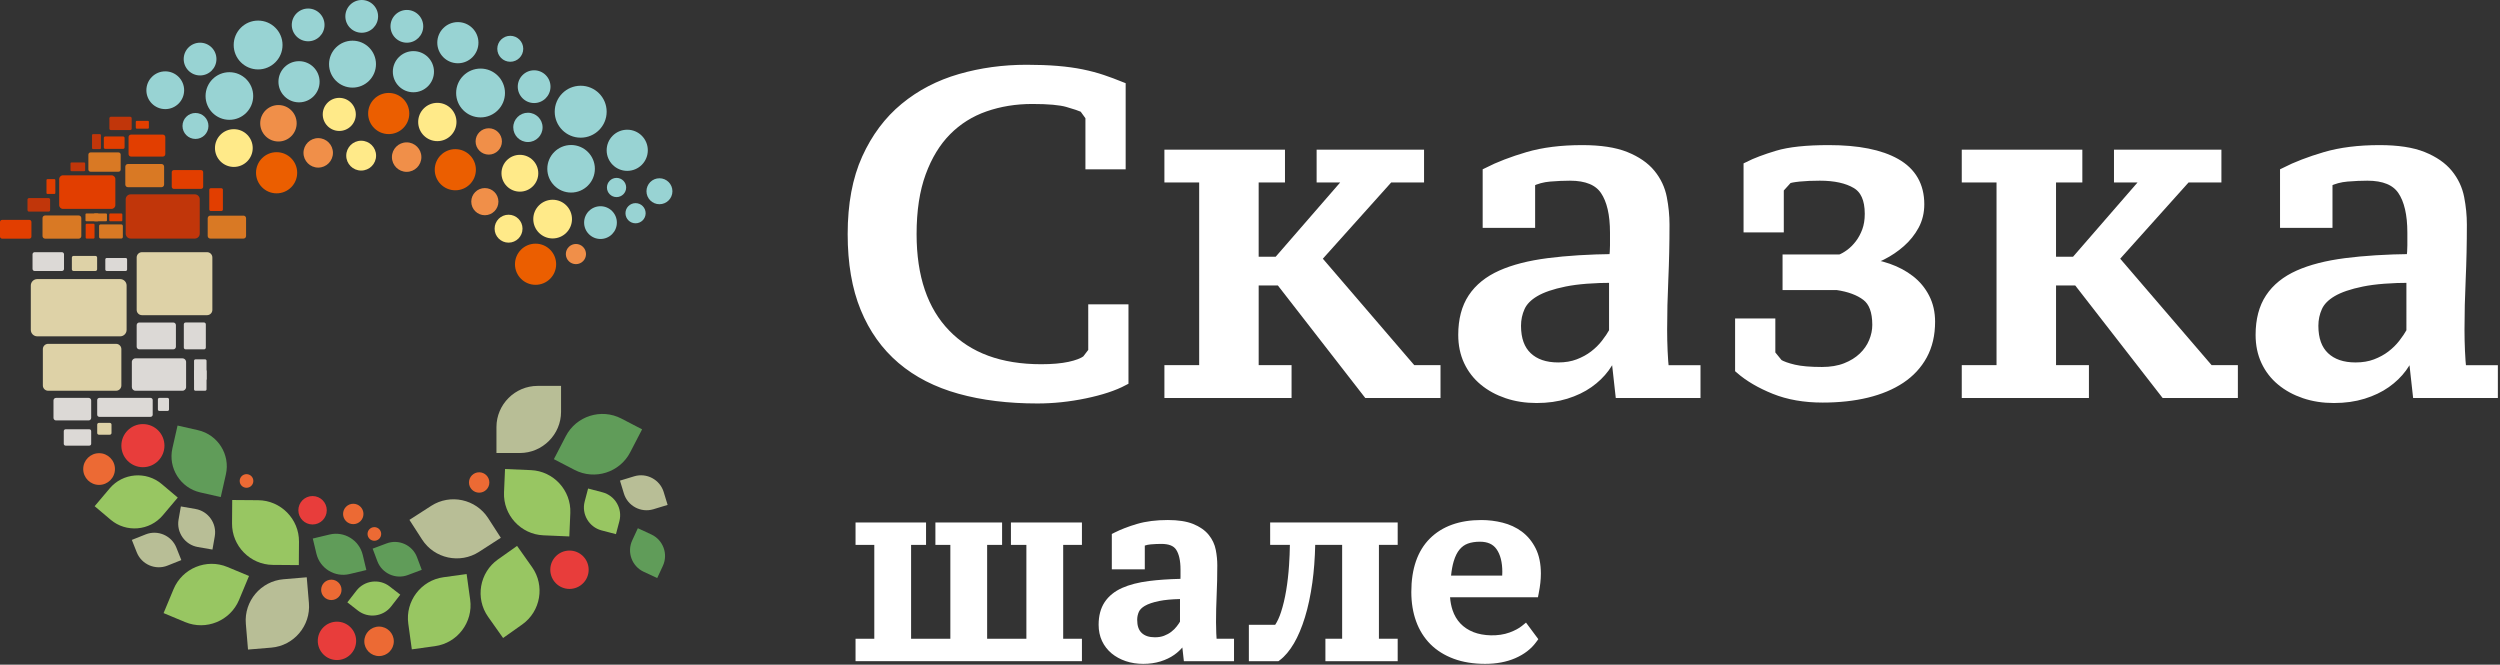 <?xml version="1.0" encoding="utf-8"?>
<!-- Generator: Adobe Illustrator 17.0.0, SVG Export Plug-In . SVG Version: 6.00 Build 0)  -->
<!DOCTYPE svg PUBLIC "-//W3C//DTD SVG 1.1//EN" "http://www.w3.org/Graphics/SVG/1.1/DTD/svg11.dtd">
<svg version="1.1" id="Слой_1" xmlns="http://www.w3.org/2000/svg" xmlns:xlink="http://www.w3.org/1999/xlink" x="0px" y="0px"
	 width="245.774px" height="65.342px" viewBox="0 0 245.774 65.342" enable-background="new 0 0 245.774 65.342"
	 xml:space="preserve">
<rect x="0" y="0" width="245.774" height="65.342" fill="#333333" stroke="none"/>
<g>
	<path fill="#B8BE96" d="M48.806,44.535v-2.549c0-2.226,1.821-4.049,4.049-4.049h2.302v2.549c0,2.228-1.823,4.049-4.049,4.049    H48.806z"/>
	<path fill="#98C662" d="M55.969,52.736l-2.547-0.11c-2.225-0.094-3.965-1.993-3.872-4.217l0.099-2.299l2.547,0.108    c2.224,0.096,3.966,1.993,3.872,4.217L55.969,52.736z"/>
	<path fill="#609C59" d="M63.125,42.208l-1.174,2.264c-1.025,1.976-3.481,2.754-5.457,1.728l-2.043-1.059l1.174-2.264    c1.025-1.977,3.481-2.756,5.457-1.73L63.125,42.208z"/>
	<path fill="#98C662" d="M60.554,52.514l-1.416-0.371c-1.236-0.324-1.983-1.601-1.659-2.837l0.337-1.28l1.416,0.373    c1.236,0.324,1.983,1.6,1.659,2.837L60.554,52.514z"/>
	<path fill="#B8BE96" d="M65.633,49.638l-1.401,0.426c-1.223,0.371-2.527-0.326-2.898-1.549l-0.385-1.264l1.401-0.426    c1.223-0.371,2.527,0.326,2.898,1.549L65.633,49.638z"/>
	<path fill="#609C59" d="M64.611,56.828l-1.328-0.616c-1.159-0.538-1.669-1.926-1.13-3.085l0.555-1.199l1.328,0.617    c1.159,0.537,1.669,1.925,1.13,3.085L64.611,56.828z"/>
	<path fill="#98C662" d="M50.833,53.668l1.472,2.082c1.286,1.817,0.851,4.356-0.967,5.642l-1.879,1.33l-1.473-2.083    c-1.286-1.816-0.851-4.355,0.967-5.641L50.833,53.668z"/>
	<path fill="#B8BE96" d="M40.25,51.109l2.144-1.381c1.87-1.207,4.387-0.664,5.595,1.207l1.247,1.934l-2.143,1.383    c-1.871,1.207-4.389,0.662-5.596-1.209L40.25,51.109z"/>
	<path fill="#98C662" d="M40.486,63.837l-0.348-2.525c-0.304-2.206,1.251-4.26,3.456-4.564l2.28-0.313l0.349,2.525    c0.304,2.205-1.251,4.258-3.457,4.562L40.486,63.837z"/>
	<path fill="#609C59" d="M36.635,53.937l1.37-0.514c1.197-0.449,2.544,0.163,2.993,1.359l0.464,1.238l-1.371,0.514    c-1.195,0.449-2.542-0.163-2.992-1.36L36.635,53.937z"/>
	<path fill="#98C662" d="M34.148,59.218l0.897-1.156c0.785-1.01,2.252-1.194,3.262-0.411l1.044,0.811l-0.897,1.157    c-0.785,1.01-2.252,1.194-3.262,0.411L34.148,59.218z"/>
	<path fill="#609C59" d="M30.75,52.943l1.655-0.396c1.445-0.346,2.908,0.555,3.254,1.999l0.357,1.493l-1.655,0.396    c-1.445,0.346-2.908-0.553-3.254-1.999L30.75,52.943z"/>
	<path fill="#B8BE96" d="M30.156,56.753l0.214,2.54c0.185,2.219-1.476,4.187-3.694,4.374l-2.294,0.191l-0.214-2.54    c-0.185-2.218,1.476-4.185,3.694-4.372L30.156,56.753z"/>
	<path fill="#98C662" d="M22.829,49.155l2.549,0.02c2.226,0.017,4.034,1.853,4.016,4.078l-0.017,2.302l-2.55-0.02    c-2.225-0.017-4.033-1.853-4.016-4.078L22.829,49.155z"/>
	<path fill="#98C662" d="M16.082,60.273l0.98-2.353c0.857-2.055,3.239-3.036,5.293-2.181l2.126,0.885l-0.98,2.353    c-0.857,2.056-3.238,3.036-5.293,2.182L16.082,60.273z"/>
	<path fill="#B8BE96" d="M17.781,49.787l1.443,0.251c1.259,0.219,2.11,1.43,1.89,2.688l-0.228,1.302l-1.443-0.251    c-1.258-0.219-2.108-1.428-1.89-2.688L17.781,49.787z"/>
	<path fill="#B8BE96" d="M12.96,53.078l1.36-0.542c1.187-0.473,2.546,0.113,3.018,1.3l0.489,1.227l-1.36,0.542    c-1.188,0.473-2.547-0.111-3.02-1.3L12.96,53.078z"/>
	<path fill="#E83D3B" d="M55.985,57.897c-1.042,0-1.886-0.844-1.886-1.886c0-1.04,0.844-1.885,1.886-1.885s1.886,0.844,1.886,1.885    C57.872,57.053,57.027,57.897,55.985,57.897"/>
	<path fill="#E83D3B" d="M33.126,64.888c-1.042,0-1.886-0.844-1.886-1.886c0-1.04,0.844-1.885,1.886-1.885s1.886,0.844,1.886,1.885    C35.012,64.044,34.168,64.888,33.126,64.888"/>
	<path fill="#EC6A34" d="M37.265,64.498c-0.8,0-1.45-0.65-1.45-1.45s0.65-1.449,1.45-1.449s1.45,0.649,1.45,1.449    C38.715,63.848,38.066,64.498,37.265,64.498"/>
	<path fill="#EC6A34" d="M32.574,58.991c-0.553,0-1.002-0.449-1.002-1.002c0-0.554,0.449-1.003,1.002-1.003s1.002,0.449,1.002,1.003    S33.128,58.991,32.574,58.991"/>
	<path fill="#E83D3B" d="M14.049,45.93c-1.171,0-2.118-0.95-2.118-2.118c0-1.171,0.947-2.12,2.118-2.12s2.118,0.948,2.118,2.12    C16.167,44.981,15.22,45.93,14.049,45.93"/>
	<path fill="#EC6A34" d="M47.107,48.435c-0.553,0-1.002-0.449-1.002-1.002c0-0.554,0.449-1.003,1.002-1.003s1.002,0.449,1.002,1.003    C48.109,47.986,47.66,48.435,47.107,48.435"/>
	<path fill="#98D3D3" d="M16.247,7.015c1.025,0,1.856,0.831,1.856,1.856c0,1.024-0.83,1.856-1.856,1.856    c-1.025,0-1.856-0.832-1.856-1.856C14.391,7.846,15.222,7.015,16.247,7.015"/>
	<path fill="#98D3D3" d="M22.551,7.098c1.293,0,2.341,1.048,2.341,2.342c0,1.293-1.048,2.339-2.341,2.339s-2.342-1.046-2.342-2.339    C20.209,8.146,21.258,7.098,22.551,7.098"/>
	<path fill="#98D3D3" d="M25.375,2.024c1.326,0,2.401,1.074,2.401,2.401c0,1.325-1.074,2.401-2.401,2.401    c-1.326,0-2.401-1.076-2.401-2.401C22.974,3.098,24.048,2.024,25.375,2.024"/>
	<path fill="#98D3D3" d="M19.669,4.197c0.888,0,1.61,0.721,1.61,1.61c0,0.89-0.721,1.61-1.61,1.61s-1.61-0.72-1.61-1.61    C18.059,4.918,18.78,4.197,19.669,4.197"/>
	<path fill="#98D3D3" d="M29.397,6.014c1.119,0,2.023,0.907,2.023,2.023c0,1.118-0.905,2.025-2.023,2.025s-2.023-0.907-2.023-2.025    C27.373,6.92,28.278,6.014,29.397,6.014"/>
	<path fill="#98D3D3" d="M30.294,0.839c0.888,0,1.61,0.721,1.61,1.61c0,0.89-0.721,1.61-1.61,1.61c-0.888,0-1.61-0.72-1.61-1.61    C28.684,1.561,29.405,0.839,30.294,0.839"/>
	<path fill="#98D3D3" d="M34.656,3.999c1.273,0,2.306,1.033,2.306,2.308c0,1.274-1.033,2.307-2.306,2.307    c-1.275,0-2.308-1.033-2.308-2.307C32.349,5.032,33.382,3.999,34.656,3.999"/>
	<path fill="#98D3D3" d="M35.561,0c0.888,0,1.61,0.721,1.61,1.61c0,0.89-0.721,1.61-1.61,1.61c-0.888,0-1.61-0.72-1.61-1.61    C33.951,0.721,34.672,0,35.561,0"/>
	<path fill="#98D3D3" d="M40.642,5.025c1.119,0,2.023,0.907,2.023,2.023c0,1.118-0.905,2.023-2.023,2.023    c-1.119,0-2.023-0.906-2.023-2.023C38.619,5.932,39.524,5.025,40.642,5.025"/>
	<path fill="#98D3D3" d="M39.999,0.978c0.888,0,1.61,0.721,1.61,1.61s-0.721,1.61-1.61,1.61c-0.888,0-1.61-0.721-1.61-1.61    S39.11,0.978,39.999,0.978"/>
	<path fill="#98D3D3" d="M45.013,2.173c1.119,0,2.023,0.907,2.023,2.023c0,1.118-0.905,2.023-2.023,2.023S42.99,5.313,42.99,4.196    C42.989,3.08,43.894,2.173,45.013,2.173"/>
	<path fill="#EC6A34" d="M9.741,47.67c-0.86,0-1.56-0.698-1.56-1.56c0-0.86,0.7-1.558,1.56-1.558s1.56,0.698,1.56,1.558    C11.301,46.972,10.601,47.67,9.741,47.67"/>
	<path fill="#98D3D3" d="M47.244,6.742c1.325,0,2.401,1.074,2.401,2.401c0,1.325-1.075,2.399-2.401,2.399    c-1.325,0-2.401-1.074-2.401-2.399C44.843,7.815,45.918,6.742,47.244,6.742"/>
	<path fill="#98D3D3" d="M50.164,3.52c0.705,0,1.276,0.572,1.276,1.276s-0.572,1.276-1.276,1.276c-0.705,0-1.276-0.572-1.276-1.276    S49.459,3.52,50.164,3.52"/>
	<path fill="#98D3D3" d="M52.51,6.911c0.888,0,1.61,0.721,1.61,1.61c0,0.89-0.721,1.61-1.61,1.61c-0.888,0-1.61-0.72-1.61-1.61    C50.9,7.633,51.622,6.911,52.51,6.911"/>
	<path fill="#98D3D3" d="M51.9,11.083c0.796,0,1.441,0.645,1.441,1.441c0,0.794-0.645,1.439-1.441,1.439    c-0.795,0-1.441-0.646-1.441-1.439C50.459,11.727,51.105,11.083,51.9,11.083"/>
	<path fill="#98D3D3" d="M57.087,8.429c1.41,0,2.553,1.143,2.553,2.553s-1.143,2.553-2.553,2.553s-2.553-1.143-2.553-2.553    C54.534,9.571,55.676,8.429,57.087,8.429"/>
	<path fill="#98D3D3" d="M56.144,14.256c1.291,0,2.338,1.047,2.338,2.338c0,1.29-1.047,2.337-2.338,2.337s-2.338-1.047-2.338-2.337    C53.806,15.303,54.853,14.256,56.144,14.256"/>
	<path fill="#98D3D3" d="M61.663,12.752c1.119,0,2.023,0.905,2.023,2.023s-0.905,2.023-2.023,2.023s-2.023-0.906-2.023-2.023    C59.64,13.657,60.545,12.752,61.663,12.752"/>
	<path fill="#98D3D3" d="M60.613,17.488c0.522,0,0.945,0.423,0.945,0.945s-0.423,0.943-0.945,0.943s-0.945-0.421-0.945-0.943    S60.091,17.488,60.613,17.488"/>
	<path fill="#FFEA89" d="M22.989,12.699c1.025,0,1.856,0.831,1.856,1.856s-0.831,1.856-1.856,1.856s-1.856-0.831-1.856-1.856    C21.133,13.53,21.963,12.699,22.989,12.699"/>
	<path fill="#EB5E00" d="M27.193,14.961c1.119,0,2.023,0.907,2.023,2.023c0,1.118-0.905,2.023-2.023,2.023s-2.023-0.906-2.023-2.023    C25.169,15.868,26.074,14.961,27.193,14.961"/>
	<path fill="#F08F49" d="M27.373,10.327c0.991,0,1.792,0.802,1.792,1.792c0,0.989-0.802,1.792-1.792,1.792    c-0.989,0-1.792-0.803-1.792-1.792C25.58,11.129,26.384,10.327,27.373,10.327"/>
	<path fill="#FFEA89" d="M33.355,9.62c0.899,0,1.626,0.729,1.626,1.626c0,0.899-0.727,1.628-1.626,1.628s-1.626-0.729-1.626-1.628    C31.729,10.349,32.456,9.62,33.355,9.62"/>
	<path fill="#F08F49" d="M31.284,13.579c0.8,0,1.448,0.648,1.448,1.448s-0.648,1.45-1.448,1.45s-1.448-0.65-1.448-1.45    C29.836,14.228,30.484,13.579,31.284,13.579"/>
	<path fill="#EB5E00" d="M38.214,9.137c1.119,0,2.023,0.905,2.023,2.023s-0.905,2.023-2.023,2.023s-2.023-0.906-2.023-2.023    C36.19,10.042,37.095,9.137,38.214,9.137"/>
	<path fill="#F08F49" d="M39.978,13.996c0.8,0,1.448,0.648,1.448,1.448c0,0.8-0.648,1.45-1.448,1.45s-1.448-0.65-1.448-1.45    C38.529,14.644,39.177,13.996,39.978,13.996"/>
	<path fill="#FFEA89" d="M42.994,10.11c1.04,0,1.882,0.843,1.882,1.882c0,1.04-0.842,1.883-1.882,1.883s-1.883-0.843-1.883-1.883    S41.953,10.11,42.994,10.11"/>
	<path fill="#F08F49" d="M48.05,12.609c0.715,0,1.295,0.58,1.295,1.295S48.765,15.2,48.05,15.2c-0.715,0-1.295-0.582-1.295-1.296    C46.755,13.189,47.335,12.609,48.05,12.609"/>
	<path fill="#EB5E00" d="M44.762,14.662c1.119,0,2.023,0.907,2.023,2.023c0,1.118-0.905,2.023-2.023,2.023s-2.023-0.906-2.023-2.023    C42.738,15.569,43.643,14.662,44.762,14.662"/>
	<path fill="#FFEA89" d="M51.109,15.222c1,0,1.809,0.809,1.809,1.809s-0.809,1.81-1.809,1.81s-1.809-0.81-1.809-1.81    C49.3,16.031,50.109,15.222,51.109,15.222"/>
	<path fill="#F08F49" d="M47.665,18.489c0.738,0,1.335,0.597,1.335,1.335c0,0.736-0.597,1.335-1.335,1.335s-1.335-0.598-1.335-1.335    C46.329,19.086,46.927,18.489,47.665,18.489"/>
	<path fill="#FFEA89" d="M54.329,19.637c1.051,0,1.903,0.852,1.903,1.903c0,1.05-0.852,1.902-1.903,1.902s-1.903-0.853-1.903-1.902    C52.426,20.488,53.278,19.637,54.329,19.637"/>
	<path fill="#EB5E00" d="M52.65,23.954c1.119,0,2.024,0.905,2.024,2.023c0,1.119-0.905,2.023-2.024,2.023    c-1.118,0-2.023-0.905-2.023-2.023C50.627,24.859,51.532,23.954,52.65,23.954"/>
	<path fill="#98D3D3" d="M59.034,20.274c0.888,0,1.61,0.721,1.61,1.61c0,0.89-0.721,1.61-1.61,1.61c-0.888,0-1.61-0.72-1.61-1.61    C57.424,20.995,58.145,20.274,59.034,20.274"/>
	<path fill="#609C59" d="M17.455,41.835l-0.505,2.232c-0.443,1.947,0.791,3.902,2.739,4.343l2.013,0.457l0.505-2.23    c0.443-1.949-0.791-3.904-2.738-4.345L17.455,41.835z"/>
	<path fill="#98C662" d="M9.305,49.764l1.476-1.748c1.288-1.526,3.592-1.72,5.117-0.431l1.578,1.332L16,50.665    c-1.289,1.526-3.592,1.72-5.118,0.432L9.305,49.764z"/>
	<path fill="#FFEA89" d="M35.506,13.834c0.811,0,1.467,0.657,1.467,1.467c0,0.811-0.656,1.467-1.467,1.467    c-0.809,0-1.467-0.656-1.467-1.467C34.04,14.491,34.697,13.834,35.506,13.834"/>
	<path fill="#98D3D3" d="M64.83,17.525c0.705,0,1.276,0.572,1.276,1.276c0,0.705-0.572,1.276-1.276,1.276    c-0.706,0-1.276-0.572-1.276-1.276C63.554,18.097,64.124,17.525,64.83,17.525"/>
	<path fill="#FFEA89" d="M49.996,21.108c0.758,0,1.372,0.615,1.372,1.372c0,0.76-0.614,1.374-1.372,1.374    c-0.758,0-1.372-0.614-1.372-1.374C48.624,21.723,49.239,21.108,49.996,21.108"/>
	<path fill="#98D3D3" d="M19.217,11.107c0.705,0,1.276,0.572,1.276,1.276c0,0.705-0.572,1.276-1.276,1.276    c-0.705,0-1.276-0.572-1.276-1.276C17.941,11.678,18.512,11.107,19.217,11.107"/>
	<path fill="#E83D3B" d="M30.728,51.561c-0.771,0-1.397-0.625-1.397-1.397c0-0.773,0.626-1.398,1.397-1.398s1.397,0.625,1.397,1.398    C32.125,50.936,31.499,51.561,30.728,51.561"/>
	<path fill="#EC6A34" d="M34.73,51.529c-0.553,0-1.002-0.449-1.002-1.002c0-0.554,0.449-1.003,1.002-1.003    c0.553,0,1.002,0.449,1.002,1.003C35.732,51.08,35.284,51.529,34.73,51.529"/>
	<path fill="#EC6A34" d="M36.803,53.163c-0.37,0-0.671-0.3-0.671-0.671c0-0.37,0.301-0.67,0.671-0.67s0.671,0.3,0.671,0.67    C37.474,52.863,37.173,53.163,36.803,53.163"/>
	<path fill="#EC6A34" d="M24.235,47.954c-0.37,0-0.671-0.3-0.671-0.671c0-0.37,0.301-0.67,0.671-0.67s0.671,0.3,0.671,0.67    C24.906,47.654,24.605,47.954,24.235,47.954"/>
	<path fill="#98D3D3" d="M62.481,19.97c0.548,0,0.992,0.445,0.992,0.992s-0.445,0.991-0.992,0.991c-0.548,0-0.992-0.444-0.992-0.991    S61.934,19.97,62.481,19.97"/>
	<path fill="#DED2A7" d="M4.73,33.803h6.683c0.285,0,0.518,0.233,0.518,0.517v3.577c0,0.284-0.233,0.517-0.518,0.517H4.73    c-0.284,0-0.517-0.233-0.517-0.517V34.32C4.213,34.035,4.446,33.803,4.73,33.803"/>
	<path fill="#DCD9D6" d="M13.319,35.227h4.619c0.196,0,0.357,0.161,0.357,0.357v2.472c0,0.196-0.161,0.357-0.357,0.357h-4.619    c-0.196,0-0.357-0.161-0.357-0.357v-2.472C12.961,35.388,13.122,35.227,13.319,35.227"/>
	<path fill="#DCD9D6" d="M17.294,32.292v0.006v1.453v0.007v0.328c0,0.143-0.115,0.258-0.258,0.258h-3.342    c-0.142,0-0.258-0.116-0.258-0.258v-0.328v-0.007v-1.453v-0.006v-0.328c0-0.144,0.115-0.259,0.258-0.259h3.342    c0.143,0,0.258,0.116,0.258,0.259V32.292z"/>
	<path fill="#DED2A7" d="M3.661,27.437h8.154c0.347,0,0.632,0.283,0.632,0.632v4.364c0,0.347-0.285,0.632-0.632,0.632H3.661    c-0.347,0-0.632-0.284-0.632-0.632v-4.364C3.03,27.72,3.315,27.437,3.661,27.437"/>
	<path fill="#DED2A7" d="M20.877,30.467c0,0.284-0.233,0.517-0.517,0.517h-6.407c-0.284,0-0.517-0.233-0.517-0.517V25.31    c0-0.285,0.233-0.518,0.517-0.518h6.407c0.284,0,0.517,0.233,0.517,0.518V30.467z"/>
	<path fill="#DED2A7" d="M9.382,25.158h-2.15c-0.093,0-0.167,0.075-0.167,0.166v1.151c0,0.091,0.074,0.166,0.167,0.166h2.15    c0.091,0,0.166-0.075,0.166-0.166v-1.151C9.548,25.233,9.473,25.158,9.382,25.158"/>
	<path fill="#DCD9D6" d="M12.352,25.361h-1.856c-0.079,0-0.143,0.064-0.143,0.143v0.994c0,0.079,0.064,0.143,0.143,0.143h1.856    c0.079,0,0.143-0.064,0.143-0.143v-0.994C12.495,25.425,12.431,25.361,12.352,25.361"/>
	<path fill="#DCD9D6" d="M3.405,24.792h2.681c0.114,0,0.207,0.093,0.207,0.207v1.436c0,0.115-0.093,0.207-0.207,0.207H3.405    c-0.114,0-0.207-0.092-0.207-0.207v-1.436C3.198,24.885,3.291,24.792,3.405,24.792"/>
	<path fill="#DCD9D6" d="M20.306,38.276v-1.782c0-0.076-0.062-0.138-0.139-0.138h-0.953c-0.076,0-0.137,0.062-0.137,0.138v1.782    c0,0.076,0.061,0.139,0.137,0.139h0.953C20.243,38.415,20.306,38.353,20.306,38.276"/>
	<path fill="#DCD9D6" d="M20.306,37.248v-1.782c0-0.076-0.062-0.138-0.139-0.138h-0.953c-0.076,0-0.137,0.062-0.137,0.138v1.782    c0,0.076,0.061,0.139,0.137,0.139h0.953C20.243,37.386,20.306,37.323,20.306,37.248"/>
	<path fill="#DCD9D6" d="M20.235,34.169v-2.288c0-0.098-0.081-0.177-0.176-0.177h-1.812c-0.097,0-0.176,0.079-0.176,0.177v2.288    c0,0.097,0.079,0.176,0.176,0.176h1.812C20.156,34.346,20.235,34.267,20.235,34.169"/>
	<path fill="#DCD9D6" d="M11.46,39.117h0.639h0.004h0.359h0.007h0.637h0.006h1.047h0.006h0.637c0.116,0,0.21,0.094,0.21,0.209v1.445    c0,0.116-0.095,0.209-0.21,0.209h-0.637h-0.006h-1.047h-0.006h-0.637h-0.007h-0.359h-0.004H11.46h-0.004h-1.049h-0.004H9.764    c-0.115,0-0.209-0.093-0.209-0.209v-1.445c0-0.115,0.094-0.209,0.209-0.209h0.639h0.004h1.049H11.46z"/>
	<path fill="#E23E00" d="M0.207,21.616h2.676c0.115,0,0.207,0.093,0.207,0.207v1.433c0,0.112-0.092,0.207-0.207,0.207H0.207    C0.093,23.464,0,23.369,0,23.257v-1.433C0,21.709,0.093,21.616,0.207,21.616"/>
	<path fill="#D97924" d="M4.436,21.183h3.303c0.141,0,0.255,0.114,0.255,0.256v1.768c0,0.141-0.114,0.255-0.255,0.255H4.436    c-0.141,0-0.256-0.114-0.256-0.255v-1.768C4.18,21.297,4.294,21.183,4.436,21.183"/>
	<path fill="#C1360A" d="M2.853,19.475h1.925c0.082,0,0.149,0.067,0.149,0.149v1.03c0,0.082-0.066,0.149-0.149,0.149H2.853    c-0.082,0-0.149-0.066-0.149-0.149v-1.03C2.704,19.542,2.771,19.475,2.853,19.475"/>
	<path fill="#E23E00" d="M6.189,17.235h4.781c0.204,0,0.37,0.166,0.37,0.37v2.56c0,0.204-0.166,0.37-0.37,0.37H6.189    c-0.204,0-0.37-0.166-0.37-0.37v-2.56C5.82,17.402,5.986,17.235,6.189,17.235"/>
	<path fill="#C1360A" d="M12.846,19.105h6.305c0.268,0,0.486,0.219,0.486,0.489v3.374c0,0.268-0.219,0.487-0.486,0.487h-6.305    c-0.269,0-0.489-0.219-0.489-0.487v-3.374C12.358,19.324,12.577,19.105,12.846,19.105"/>
	<path fill="#D97924" d="M12.575,16.124h3.303c0.14,0,0.255,0.114,0.255,0.256v1.768c0,0.141-0.116,0.255-0.255,0.255h-3.303    c-0.141,0-0.256-0.114-0.256-0.255V16.38C12.319,16.238,12.434,16.124,12.575,16.124"/>
	<path fill="#E23E00" d="M17.091,16.721h2.676c0.115,0,0.207,0.093,0.207,0.207v1.433c0,0.112-0.092,0.207-0.207,0.207h-2.676    c-0.114,0-0.207-0.095-0.207-0.207v-1.433C16.884,16.815,16.977,16.721,17.091,16.721"/>
	<path fill="#D97924" d="M9.898,22.058h2.022c0.086,0,0.157,0.07,0.157,0.157v1.081c0,0.087-0.071,0.157-0.157,0.157H9.898    c-0.086,0-0.157-0.07-0.157-0.157v-1.081C9.741,22.128,9.812,22.058,9.898,22.058"/>
	<path fill="#E23E00" d="M10.827,20.986h1.114c0.047,0,0.086,0.038,0.086,0.086v0.595c0,0.049-0.038,0.087-0.086,0.087h-1.114    c-0.047,0-0.086-0.038-0.086-0.087v-0.595C10.741,21.024,10.78,20.986,10.827,20.986"/>
	<path fill="#D97924" d="M9.315,20.986h1.114c0.047,0,0.086,0.038,0.086,0.086v0.595c0,0.049-0.038,0.087-0.086,0.087H9.315    c-0.047,0-0.086-0.038-0.086-0.087v-0.595C9.228,21.024,9.267,20.986,9.315,20.986"/>
	<path fill="#E23E00" d="M8.422,23.357v-1.263c0-0.053,0.044-0.097,0.097-0.097h0.676c0.055,0,0.099,0.044,0.099,0.097v1.263    c0,0.053-0.044,0.097-0.099,0.097H8.519C8.466,23.454,8.422,23.41,8.422,23.357"/>
	<path fill="#D97924" d="M8.49,20.986h1.114c0.047,0,0.086,0.038,0.086,0.086v0.595c0,0.049-0.038,0.087-0.086,0.087H8.49    c-0.047,0-0.086-0.038-0.086-0.087v-0.595C8.403,21.024,8.442,20.986,8.49,20.986"/>
	<path fill="#D97924" d="M20.672,21.199h3.267c0.14,0,0.252,0.114,0.252,0.253v1.749c0,0.139-0.112,0.253-0.252,0.253h-3.267    c-0.14,0-0.253-0.114-0.253-0.253v-1.749C20.419,21.313,20.532,21.199,20.672,21.199"/>
	<path fill="#E23E00" d="M20.574,20.595v-1.941c0-0.082,0.067-0.15,0.15-0.15h1.04c0.081,0,0.149,0.068,0.149,0.15v1.941    c0,0.082-0.067,0.15-0.149,0.15h-1.04C20.642,20.746,20.574,20.678,20.574,20.595"/>
	<path fill="#E23E00" d="M4.57,18.971v-1.262c0-0.054,0.044-0.098,0.097-0.098h0.677c0.053,0,0.097,0.044,0.097,0.098v1.262    c0,0.053-0.044,0.097-0.097,0.097H4.667C4.614,19.068,4.57,19.024,4.57,18.971"/>
	<path fill="#D97924" d="M8.902,14.984h2.749c0.117,0,0.213,0.096,0.213,0.213v1.472c0,0.117-0.096,0.213-0.213,0.213H8.902    c-0.117,0-0.213-0.096-0.213-0.213v-1.472C8.689,15.08,8.785,14.984,8.902,14.984"/>
	<path fill="#C1360A" d="M7.029,15.971h1.246c0.053,0,0.096,0.042,0.096,0.096v0.668c0,0.053-0.043,0.096-0.096,0.096H7.029    c-0.053,0-0.096-0.042-0.096-0.096v-0.668C6.933,16.013,6.976,15.971,7.029,15.971"/>
	<path fill="#E23E00" d="M12.881,13.234h3.129c0.132,0,0.242,0.108,0.242,0.242v1.675c0,0.134-0.11,0.242-0.242,0.242h-3.129    c-0.134,0-0.242-0.108-0.242-0.242v-1.675C12.639,13.342,12.747,13.234,12.881,13.234"/>
	<path fill="#E23E00" d="M10.344,13.417h1.766c0.075,0,0.137,0.061,0.137,0.137v0.945c0,0.076-0.062,0.136-0.137,0.136h-1.766    c-0.075,0-0.137-0.061-0.137-0.136v-0.945C10.207,13.477,10.269,13.417,10.344,13.417"/>
	<path fill="#C1360A" d="M9.047,14.557v-1.272c0-0.053,0.044-0.097,0.099-0.097h0.68c0.055,0,0.099,0.044,0.099,0.097v1.272    c0,0.055-0.044,0.097-0.099,0.097h-0.68C9.091,14.654,9.047,14.612,9.047,14.557"/>
	<path fill="#C1360A" d="M10.902,11.478H12.8c0.081,0,0.146,0.066,0.146,0.148v1.016c0,0.081-0.066,0.145-0.146,0.145h-1.899    c-0.081,0-0.148-0.065-0.148-0.145v-1.016C10.754,11.544,10.821,11.478,10.902,11.478"/>
	<path fill="#E23E00" d="M13.436,11.882h1.114c0.047,0,0.086,0.038,0.086,0.086v0.595c0,0.049-0.038,0.086-0.086,0.086h-1.114    c-0.047,0-0.086-0.037-0.086-0.086v-0.595C13.35,11.92,13.389,11.882,13.436,11.882"/>
	<path fill="#DCD9D6" d="M5.506,39.117h3.21c0.137,0,0.248,0.111,0.248,0.248v1.719c0,0.137-0.111,0.248-0.248,0.248h-3.21    c-0.137,0-0.248-0.111-0.248-0.248v-1.719C5.258,39.229,5.369,39.117,5.506,39.117"/>
	<path fill="#DCD9D6" d="M8.784,42.202H6.45c-0.099,0-0.181,0.081-0.181,0.181v1.249c0,0.099,0.082,0.179,0.181,0.179h2.333    c0.099,0,0.181-0.081,0.181-0.179v-1.249C8.965,42.282,8.883,42.202,8.784,42.202"/>
	<path fill="#DED2A7" d="M10.797,41.574H9.722c-0.091,0-0.166,0.075-0.166,0.166v0.828c0,0.091,0.075,0.168,0.166,0.168h1.075    c0.091,0,0.166-0.076,0.166-0.168V41.74C10.963,41.649,10.888,41.574,10.797,41.574"/>
	<path fill="#DCD9D6" d="M16.47,39.117c0.079,0,0.145,0.066,0.145,0.145v0.996c0,0.079-0.066,0.143-0.145,0.143h-0.804    c-0.079,0-0.143-0.064-0.143-0.143v-0.996c0-0.079,0.064-0.145,0.143-0.145H16.47z"/>
	<path fill="#F08F49" d="M56.619,23.985c0.548,0,0.992,0.445,0.992,0.992c0,0.548-0.445,0.991-0.992,0.991    c-0.548,0-0.992-0.444-0.992-0.991C55.627,24.429,56.072,23.985,56.619,23.985"/>
</g>
<g>
	<polygon fill="#FFFFFF" points="99.384,53.568 100.904,53.568 100.904,62.796 97.045,62.796 97.045,53.568 98.515,53.568     98.515,51.365 91.959,51.365 91.959,53.568 93.429,53.568 93.429,62.796 89.569,62.796 89.569,53.568 91.039,53.568 91.039,51.365     84.108,51.365 84.108,53.568 85.952,53.568 85.952,62.796 84.108,62.796 84.108,64.999 106.364,64.999 106.364,62.796     104.521,62.796 104.521,53.568 106.364,53.568 106.364,51.365 99.384,51.365  "/>
	<path fill="#FFFFFF" d="M119.571,62.25c-0.017-0.369-0.024-0.734-0.024-1.096c0-0.859,0.021-1.746,0.062-2.662    c0.042-0.929,0.063-1.903,0.063-2.922c0-0.492-0.05-0.998-0.147-1.502c-0.106-0.553-0.344-1.057-0.706-1.498    c-0.361-0.441-0.875-0.798-1.526-1.062c-0.635-0.255-1.469-0.385-2.48-0.385c-1.145,0-2.161,0.128-3.021,0.382    c-0.844,0.248-1.589,0.534-2.215,0.851l-0.274,0.139v3.479h3.242v-2.339c0.184-0.062,0.38-0.101,0.588-0.118    c0.368-0.031,0.711-0.046,1.031-0.046c0.727,0,1.202,0.181,1.454,0.554c0.29,0.43,0.438,1.093,0.438,1.97v0.678    c0,0.077-0.002,0.154-0.006,0.234c-1.163,0.026-2.203,0.098-3.097,0.213c-1.042,0.134-1.927,0.362-2.632,0.677    c-0.749,0.334-1.328,0.804-1.721,1.396c-0.394,0.596-0.594,1.344-0.594,2.225c0,0.583,0.112,1.12,0.333,1.596    c0.222,0.473,0.539,0.883,0.944,1.221c0.396,0.327,0.865,0.583,1.393,0.762c0.524,0.177,1.102,0.267,1.718,0.267    c0.613,0,1.183-0.081,1.692-0.239c0.515-0.16,0.968-0.377,1.35-0.646c0.308-0.218,0.576-0.462,0.801-0.727L116.386,65h4.93v-2.203    h-1.713C119.59,62.624,119.58,62.442,119.571,62.25z M114.434,62.504c-0.258,0.098-0.559,0.147-0.895,0.147    c-0.569,0-0.995-0.14-1.301-0.429c-0.297-0.28-0.441-0.701-0.441-1.285c0-0.284,0.055-0.543,0.166-0.792    c0.098-0.215,0.294-0.411,0.585-0.582c0.33-0.194,0.811-0.357,1.428-0.482c0.532-0.108,1.213-0.171,2.029-0.189v2.224    c-0.093,0.154-0.202,0.313-0.33,0.477c-0.147,0.19-0.327,0.366-0.534,0.524C114.94,62.271,114.703,62.401,114.434,62.504z"/>
	<path fill="#FFFFFF" d="M124.869,53.568h1.939c-0.009,0.647-0.037,1.32-0.082,2.006c-0.057,0.854-0.151,1.684-0.281,2.466    c-0.129,0.779-0.299,1.495-0.506,2.129c-0.163,0.504-0.356,0.925-0.576,1.255h-2.587v3.575h2.909l0.134-0.1    c0.5-0.376,0.967-0.932,1.39-1.652c0.407-0.696,0.771-1.558,1.079-2.56c0.306-0.988,0.551-2.136,0.729-3.411    c0.157-1.125,0.252-2.37,0.282-3.709h2.647v9.229H130.3v2.203h7.106v-2.203h-1.845v-9.229h1.845v-2.203h-12.538L124.869,53.568    L124.869,53.568z"/>
	<path fill="#FFFFFF" d="M150.966,53.902c-0.341-0.676-0.8-1.229-1.363-1.646c-0.552-0.407-1.188-0.701-1.89-0.876    c-0.68-0.17-1.381-0.256-2.085-0.256c-2.146,0-3.849,0.612-5.06,1.819c-1.209,1.208-1.822,2.974-1.822,5.251    c0,1.049,0.157,2.017,0.467,2.876c0.316,0.876,0.789,1.635,1.405,2.253c0.617,0.619,1.39,1.103,2.296,1.439    c0.894,0.333,1.934,0.501,3.09,0.501c1.115,0,2.113-0.188,2.965-0.559c0.872-0.379,1.56-0.908,2.044-1.571l0.218-0.297l-1.21-1.629    l-0.405,0.329c-0.292,0.237-0.697,0.453-1.204,0.642c-1.128,0.418-2.606,0.342-3.551-0.032c-0.515-0.204-0.949-0.491-1.292-0.854    c-0.341-0.361-0.6-0.801-0.768-1.307c-0.13-0.388-0.212-0.812-0.246-1.267h8.639l0.079-0.403c0.069-0.352,0.122-0.687,0.157-1.005    c0.035-0.324,0.053-0.63,0.053-0.92C151.482,55.416,151.309,54.58,150.966,53.902z M142.653,56.587    c0.056-0.548,0.145-1.022,0.263-1.414c0.146-0.486,0.341-0.875,0.578-1.157c0.229-0.271,0.493-0.46,0.805-0.575    c0.335-0.123,0.735-0.186,1.19-0.186c0.752,0,1.286,0.238,1.631,0.727c0.38,0.537,0.572,1.29,0.572,2.238    c0,0.113-0.004,0.236-0.011,0.367C147.681,56.587,142.653,56.587,142.653,56.587z"/>
</g>
<g>
	<path fill="#FFFFFF" stroke="#FFFFFF" stroke-miterlimit="10" d="M107.484,30.422h2.956v7.003    c-0.955,0.506-2.217,0.922-3.787,1.249c-1.571,0.327-3.126,0.491-4.666,0.491c-2.833,0-5.374-0.312-7.621-0.937    c-2.248-0.625-4.15-1.598-5.705-2.922c-1.555-1.323-2.748-2.996-3.58-5.019c-0.832-2.022-1.247-4.445-1.247-7.271    c0-2.914,0.462-5.39,1.386-7.427s2.171-3.703,3.741-4.996c1.571-1.294,3.387-2.237,5.45-2.833c2.063-0.595,4.234-0.892,6.514-0.892    c1.108,0,2.108,0.038,3.002,0.111c0.893,0.075,1.701,0.186,2.425,0.334c0.724,0.149,1.393,0.328,2.01,0.535    c0.615,0.208,1.216,0.432,1.801,0.669v7.628h-2.956v-4.684l-0.646-0.892c-0.339-0.148-0.87-0.327-1.594-0.535    s-1.887-0.312-3.487-0.312c-1.663,0-3.218,0.253-4.665,0.758c-1.448,0.506-2.702,1.294-3.765,2.364    c-1.062,1.071-1.902,2.447-2.517,4.126c-0.617,1.68-0.924,3.695-0.924,6.044c0,4.253,1.116,7.532,3.349,9.836    c2.231,2.305,5.365,3.457,9.399,3.457c1.108,0,2.039-0.082,2.794-0.245s1.316-0.379,1.687-0.647l0.646-0.847L107.484,30.422    L107.484,30.422z"/>
	<path fill="#FFFFFF" stroke="#FFFFFF" stroke-miterlimit="10" d="M129.937,15.211h9.561v2.23h-2.956l-7.159,7.985l9.423,10.973    h2.31v2.23h-6.651l-8.592-11.062h-2.633v8.832h3.233v2.23h-11.501v-2.23h3.418V17.441h-3.418v-2.23h10.854v2.23h-2.587v8.297h2.402    l7.205-8.297h-2.909L129.937,15.211L129.937,15.211z"/>
	<path fill="#FFFFFF" stroke="#FFFFFF" stroke-miterlimit="10" d="M163.396,32.43c0,0.684,0.016,1.375,0.046,2.074    c0.031,0.699,0.077,1.331,0.139,1.896h3.095v2.23h-7.382l-0.47-4.238h-0.231c-0.154,0.595-0.438,1.175-0.854,1.74    c-0.416,0.565-0.939,1.071-1.57,1.517c-0.632,0.446-1.379,0.803-2.24,1.071c-0.862,0.268-1.817,0.401-2.864,0.401    s-2.009-0.149-2.887-0.446c-0.877-0.297-1.64-0.713-2.286-1.249c-0.646-0.535-1.147-1.182-1.501-1.94s-0.531-1.613-0.531-2.565    c0-1.457,0.315-2.661,0.946-3.613s1.562-1.702,2.795-2.253c1.231-0.55,2.771-0.944,4.619-1.182    c1.848-0.238,4.003-0.372,6.467-0.401c0.062-0.471,0.092-0.919,0.092-1.346s0-0.846,0-1.258c0-1.824-0.323-3.213-0.97-4.17    c-0.646-0.956-1.802-1.435-3.464-1.435c-0.617,0-1.278,0.029-1.986,0.088c-0.709,0.059-1.355,0.234-1.94,0.525v4.026h-4.157v-4.951    c1.114-0.564,2.431-1.071,3.947-1.517c1.518-0.446,3.297-0.669,5.34-0.669c1.765,0,3.182,0.216,4.25,0.646    c1.068,0.432,1.888,0.997,2.461,1.695c0.572,0.699,0.944,1.487,1.114,2.364s0.256,1.747,0.256,2.609    c0,1.874-0.039,3.666-0.116,5.375C163.434,29.166,163.396,30.824,163.396,32.43z M153.188,36.132c0.739,0,1.401-0.111,1.986-0.334    s1.101-0.505,1.548-0.848c0.445-0.341,0.831-0.721,1.154-1.137s0.593-0.818,0.809-1.205V27.3c-2.002,0-3.626,0.126-4.873,0.379    s-2.226,0.587-2.934,1.004s-1.193,0.914-1.455,1.494s-0.393,1.197-0.393,1.851c0,1.338,0.37,2.357,1.108,3.056    C150.879,35.783,151.895,36.132,153.188,36.132z"/>
	<path fill="#FFFFFF" stroke="#FFFFFF" stroke-miterlimit="10" d="M179.114,36.578c0.893,0,1.678-0.133,2.355-0.397    c0.677-0.265,1.247-0.618,1.709-1.06c0.462-0.441,0.809-0.941,1.039-1.5c0.231-0.559,0.347-1.119,0.347-1.678    c0-1.354-0.354-2.302-1.062-2.847c-0.708-0.544-1.679-0.905-2.91-1.082h-4.85v-2.498h5.19c0.306-0.116,0.627-0.298,0.964-0.545    c0.336-0.248,0.65-0.561,0.941-0.939c0.29-0.378,0.528-0.815,0.712-1.31c0.184-0.495,0.275-1.062,0.275-1.703    c0-1.456-0.444-2.445-1.333-2.969c-0.888-0.524-2.083-0.787-3.584-0.787c-0.767,0-1.44,0.029-2.022,0.088    c-0.581,0.059-0.965,0.132-1.147,0.219l-0.874,0.964v3.814h-2.956V16.37c0.706-0.356,1.65-0.713,2.833-1.07    s2.863-0.535,5.044-0.535c2.856,0,5.052,0.436,6.587,1.307c1.535,0.871,2.304,2.208,2.304,4.009c0,0.768-0.169,1.461-0.506,2.082    c-0.338,0.621-0.782,1.175-1.335,1.662c-0.552,0.487-1.165,0.901-1.84,1.24c-0.675,0.34-1.35,0.598-2.024,0.775    c0.951,0.09,1.833,0.277,2.646,0.561c0.813,0.285,1.526,0.666,2.141,1.144s1.098,1.062,1.45,1.75    c0.354,0.688,0.53,1.466,0.53,2.333c0,1.256-0.255,2.348-0.761,3.275c-0.507,0.928-1.222,1.698-2.143,2.312    c-0.922,0.613-2.027,1.077-3.317,1.391c-1.291,0.313-2.734,0.471-4.331,0.471c-1.782,0-3.356-0.275-4.724-0.826    c-1.366-0.55-2.495-1.211-3.386-1.985v-4.46h2.956v3.021l0.785,0.963c0.339,0.205,0.847,0.388,1.524,0.548    C177.019,36.497,177.943,36.578,179.114,36.578z"/>
	<path fill="#FFFFFF" stroke="#FFFFFF" stroke-miterlimit="10" d="M208.325,15.211h9.561v2.23h-2.956l-7.159,7.985l9.423,10.973    h2.31v2.23h-6.651l-8.592-11.062h-2.633v8.832h3.233v2.23H193.36v-2.23h3.418V17.441h-3.418v-2.23h10.854v2.23h-2.587v8.297h2.402    l7.205-8.297h-2.909L208.325,15.211L208.325,15.211z"/>
	<path fill="#FFFFFF" stroke="#FFFFFF" stroke-miterlimit="10" d="M241.784,32.43c0,0.684,0.016,1.375,0.046,2.074    c0.031,0.699,0.077,1.331,0.139,1.896h3.095v2.23h-7.382l-0.47-4.238h-0.231c-0.154,0.595-0.438,1.175-0.854,1.74    c-0.416,0.565-0.939,1.071-1.57,1.517c-0.632,0.446-1.379,0.803-2.24,1.071c-0.862,0.268-1.817,0.401-2.864,0.401    s-2.009-0.149-2.887-0.446c-0.877-0.297-1.64-0.713-2.286-1.249c-0.646-0.535-1.147-1.182-1.501-1.94s-0.531-1.613-0.531-2.565    c0-1.457,0.315-2.661,0.946-3.613s1.562-1.702,2.795-2.253c1.231-0.55,2.771-0.944,4.619-1.182    c1.848-0.238,4.003-0.372,6.467-0.401c0.062-0.471,0.092-0.919,0.092-1.346s0-0.846,0-1.258c0-1.824-0.323-3.213-0.97-4.17    c-0.646-0.956-1.802-1.435-3.464-1.435c-0.617,0-1.278,0.029-1.986,0.088c-0.709,0.059-1.355,0.234-1.94,0.525v4.026h-4.157v-4.951    c1.114-0.564,2.431-1.071,3.947-1.517c1.518-0.446,3.297-0.669,5.34-0.669c1.765,0,3.182,0.216,4.25,0.646    c1.068,0.432,1.888,0.997,2.461,1.695c0.572,0.699,0.944,1.487,1.114,2.364s0.256,1.747,0.256,2.609    c0,1.874-0.039,3.666-0.116,5.375C241.822,29.166,241.784,30.824,241.784,32.43z M231.576,36.132c0.739,0,1.401-0.111,1.986-0.334    s1.101-0.505,1.548-0.848c0.445-0.341,0.831-0.721,1.154-1.137s0.593-0.818,0.809-1.205V27.3c-2.002,0-3.626,0.126-4.873,0.379    s-2.226,0.587-2.934,1.004s-1.193,0.914-1.455,1.494s-0.393,1.197-0.393,1.851c0,1.338,0.37,2.357,1.108,3.056    C229.266,35.783,230.283,36.132,231.576,36.132z"/>
</g>
</svg>
